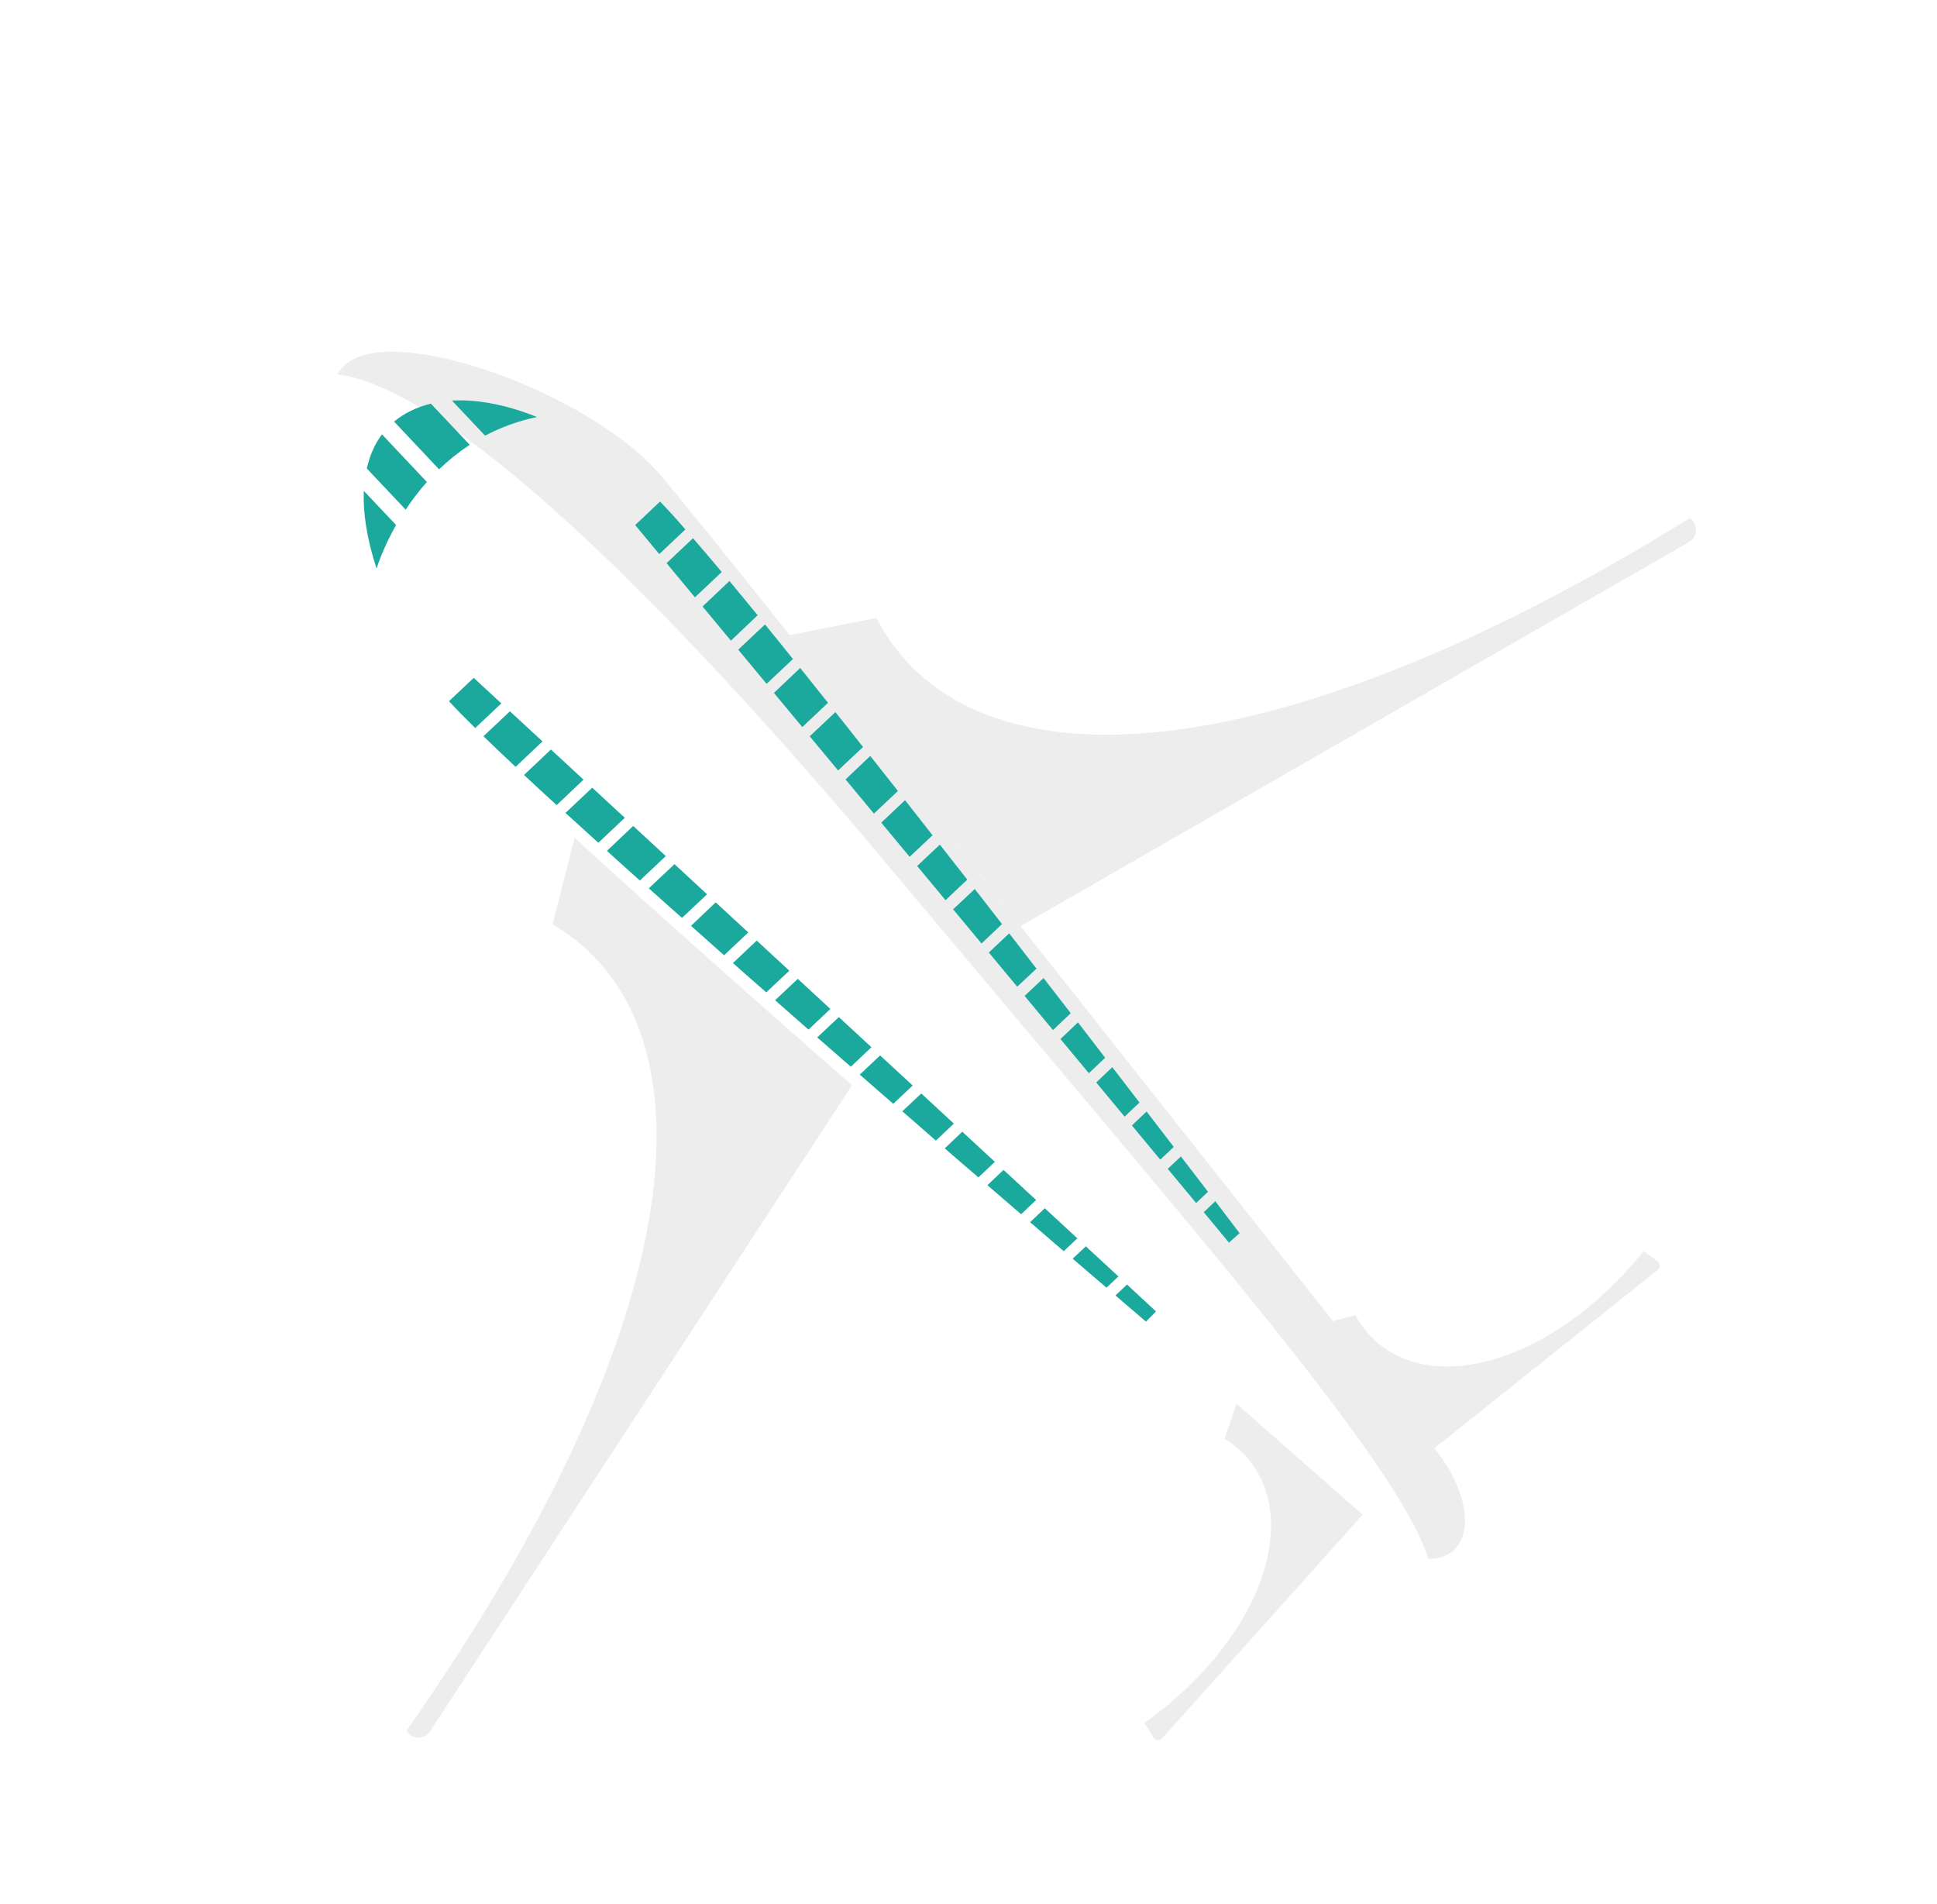 <svg width="232" height="228" viewBox="0 0 232 228" fill="none" xmlns="http://www.w3.org/2000/svg">
<g filter="url(#filter0_d_265_94)">
<path d="M47.511 203.298L98.422 125.356L65.107 95.19L39.418 195.364C39.295 195.867 39.386 196.383 39.706 196.79L44.76 203.377C45.453 204.296 46.844 204.228 47.483 203.282L47.511 203.298Z" fill="white"/>
<g style="mix-blend-mode:multiply">
<path d="M44.684 203.255L44.797 203.412C45.489 204.331 46.886 204.285 47.52 203.317L98.43 125.375L65.116 95.209L62.177 106.686C82.186 118.498 79.314 153.896 44.684 203.255Z" fill="#EDEDED"/>
</g>
<path d="M198.293 60.913L117.567 107.282L89.352 72.296L190.84 52.386C191.356 52.294 191.859 52.418 192.255 52.758L198.55 58.19C199.432 58.94 199.285 60.319 198.293 60.913Z" fill="white"/>
<g style="mix-blend-mode:multiply">
<path d="M198.399 58.066L198.55 58.19C199.432 58.94 199.291 60.34 198.293 60.913L117.567 107.282L89.352 72.296L100.977 70.004C111.613 90.67 147.135 89.797 198.394 58.044L198.399 58.066Z" fill="#EDEDED"/>
</g>
<path d="M158.018 178.221C116.582 142.032 57.744 91.665 46.138 78.071C34.509 64.483 31.758 44.922 37.291 39.704C42.823 34.486 66.413 42.825 75.03 52.803C83.647 62.781 159.601 159.402 167.598 169.17C175.617 178.932 170.571 188.507 158.018 178.221Z" fill="white"/>
<g style="mix-blend-mode:multiply">
<path d="M102.57 99.886C137.718 141.895 163.271 170.71 167.083 182.657C172.408 182.804 173.23 176.053 167.61 169.195C159.591 159.433 83.66 62.806 75.043 52.828C66.425 42.851 42.836 34.512 37.303 39.73C36.967 40.054 36.665 40.417 36.397 40.818C51.043 42.697 79.173 71.926 102.57 99.886Z" fill="#EDEDED"/>
</g>
<path d="M135.203 204.138L159.188 177.389L144.069 164.102L131.959 200.097C131.891 200.28 131.928 200.505 132.018 200.668L134.123 204.051C134.366 204.432 134.895 204.479 135.203 204.138Z" fill="white"/>
<path d="M194.562 148.082L166.481 170.501L154.076 154.631L190.716 144.602C190.914 144.549 191.113 144.59 191.285 144.708L194.533 147.009C194.906 147.262 194.91 147.801 194.562 148.082Z" fill="white"/>
<path d="M60.315 45.939C56.679 44.47 53.189 43.807 50.131 43.969L54.099 48.168C55.933 47.207 58 46.418 60.315 45.939Z" fill="#1BA99D"/>
<path d="M52.264 49.27L47.607 44.339C45.929 44.741 44.433 45.471 43.201 46.483L48.587 52.205C49.67 51.163 50.887 50.179 52.242 49.276L52.264 49.27Z" fill="#1BA99D"/>
<path d="M41.115 64.05C41.115 64.05 41.782 61.804 43.439 58.87L39.572 54.784C39.473 57.395 39.921 60.47 41.093 64.056L41.115 64.05Z" fill="#1BA99D"/>
<path d="M44.589 57.033C45.308 55.948 46.137 54.833 47.131 53.721L41.751 48.02C40.9 49.141 40.301 50.5 39.932 52.102L44.589 57.033Z" fill="#1BA99D"/>
<path d="M72.649 101.437L75.743 98.517L71.84 94.912L68.692 97.893C69.967 99.055 71.297 100.249 72.655 101.459L72.649 101.437Z" fill="#1BA99D"/>
<path d="M77.687 105.918L80.689 103.093L76.786 99.487L73.708 102.38C75.004 103.536 76.335 104.73 77.687 105.918Z" fill="#1BA99D"/>
<path d="M118.299 141.408L120.098 139.705L116.195 136.099L114.267 137.931C115.668 139.13 117.015 140.296 118.299 141.408Z" fill="#1BA99D"/>
<path d="M113.19 136.998L115.157 135.132L111.254 131.526L109.157 133.521C110.537 134.725 111.883 135.892 113.19 136.998Z" fill="#1BA99D"/>
<path d="M97.918 123.733L100.373 121.407L96.47 117.801L93.88 120.234C95.226 121.4 96.55 122.572 97.897 123.738L97.918 123.733Z" fill="#1BA99D"/>
<path d="M108.11 132.58L110.245 130.552L106.342 126.946L104.071 129.081C105.445 130.264 106.77 131.436 108.088 132.586L108.11 132.58Z" fill="#1BA99D"/>
<path d="M92.85 119.285L95.456 116.825L91.553 113.219L88.833 115.78C90.157 116.953 91.504 118.119 92.828 119.291L92.85 119.285Z" fill="#1BA99D"/>
<path d="M87.779 114.838L90.537 112.243L86.634 108.637L83.784 111.327C85.108 112.5 86.433 113.672 87.779 114.838Z" fill="#1BA99D"/>
<path d="M82.736 110.388L85.624 107.665L81.721 104.059L78.763 106.872C80.087 108.044 81.411 109.216 82.741 110.41L82.736 110.388Z" fill="#1BA99D"/>
<path d="M103.008 128.164L105.317 125.995L101.414 122.389L98.976 124.687C100.328 125.875 101.674 127.041 102.992 128.192L103.008 128.164Z" fill="#1BA99D"/>
<path d="M123.425 145.81L125.04 144.297L121.137 140.691L119.376 142.361C120.811 143.597 122.158 144.764 123.409 145.838L123.425 145.81Z" fill="#1BA99D"/>
<path d="M57.754 87.834L60.978 84.786L57.075 81.18L53.905 84.167C55.053 85.293 56.339 86.499 57.754 87.834Z" fill="#1BA99D"/>
<path d="M49.773 79.964C50.575 80.853 51.639 81.931 52.915 83.186L56.047 80.233L52.737 77.173C52.737 77.173 51.03 78.781 49.757 79.992L49.773 79.964Z" fill="#1BA99D"/>
<path d="M62.687 92.405L65.889 89.362L61.986 85.756L58.763 88.805C59.987 89.956 61.296 91.156 62.666 92.41L62.687 92.405Z" fill="#1BA99D"/>
<path d="M128.53 150.203L129.955 148.858L126.052 145.252L124.476 146.732C126 148.039 127.347 149.205 128.53 150.203Z" fill="#1BA99D"/>
<path d="M133.257 154.268L134.459 153.053L130.986 149.825L129.599 151.137C131.917 153.124 133.257 154.268 133.257 154.268Z" fill="#1BA99D"/>
<path d="M67.666 96.922L70.836 93.935L66.933 90.329L63.725 93.35C65 94.512 66.302 95.69 67.666 96.922Z" fill="#1BA99D"/>
<path d="M95.187 80.149L92.093 83.069L88.694 78.976L91.842 75.994C92.933 77.347 94.029 78.721 95.165 80.155L95.187 80.149Z" fill="#1BA99D"/>
<path d="M99.381 85.439L96.379 88.264L92.98 84.171L96.057 81.279C97.154 82.653 98.25 84.027 99.359 85.445L99.381 85.439Z" fill="#1BA99D"/>
<path d="M132.494 128.018L130.695 129.721L127.296 125.628L129.225 123.796C130.345 125.258 131.431 126.681 132.472 128.024L132.494 128.018Z" fill="#1BA99D"/>
<path d="M128.381 122.656L126.414 124.522L123.015 120.429L125.111 118.434C126.225 119.874 127.312 121.298 128.359 122.662L128.381 122.656Z" fill="#1BA99D"/>
<path d="M116.013 106.661L113.558 108.987L110.159 104.894L112.749 102.461C113.852 103.857 114.938 105.281 116.013 106.661Z" fill="#1BA99D"/>
<path d="M124.253 117.326L122.119 119.354L118.72 115.261L120.99 113.125C122.098 114.544 123.185 115.967 124.259 117.348L124.253 117.326Z" fill="#1BA99D"/>
<path d="M111.854 101.339L109.248 103.799L105.849 99.706L108.569 97.145C109.671 98.541 110.752 99.943 111.854 101.339Z" fill="#1BA99D"/>
<path d="M107.707 96.013L104.949 98.608L101.55 94.515L104.4 91.825C105.502 93.221 106.583 94.623 107.685 96.019L107.707 96.013Z" fill="#1BA99D"/>
<path d="M103.562 90.709L100.673 93.432L97.274 89.339L100.233 86.526C101.329 87.9 102.431 89.296 103.54 90.714L103.562 90.709Z" fill="#1BA99D"/>
<path d="M120.142 111.994L117.834 114.163L114.435 110.07L116.873 107.772C117.981 109.19 119.062 110.592 120.142 111.994Z" fill="#1BA99D"/>
<path d="M136.583 133.356L134.968 134.87L131.569 130.777L133.33 129.107C134.484 130.606 135.57 132.03 136.577 133.334L136.583 133.356Z" fill="#1BA99D"/>
<path d="M82.458 64.485L79.234 67.534L75.835 63.441L79.005 60.453C80.054 61.652 81.195 63.015 82.436 64.491L82.458 64.485Z" fill="#1BA99D"/>
<path d="M75.064 56.079C75.904 56.935 76.93 58.046 78.092 59.403L74.96 62.356L72.078 58.876C72.078 58.876 73.784 57.268 75.058 56.057L75.064 56.079Z" fill="#1BA99D"/>
<path d="M86.745 69.678L83.543 72.721L80.144 68.628L83.367 65.579C84.441 66.866 85.559 68.234 86.745 69.678Z" fill="#1BA99D"/>
<path d="M140.688 138.72L139.263 140.065L135.864 135.972L137.441 134.492C138.668 136.09 139.754 137.514 140.688 138.72Z" fill="#1BA99D"/>
<path d="M144.467 143.675L143.198 144.813L140.175 141.16L141.562 139.848C143.414 142.289 144.467 143.675 144.467 143.675Z" fill="#1BA99D"/>
<path d="M90.988 74.906L87.818 77.893L84.419 73.8L87.627 70.779C88.712 72.109 89.83 73.478 90.966 74.912L90.988 74.906Z" fill="#1BA99D"/>
<g style="mix-blend-mode:multiply">
<path d="M133.078 202.337L134.148 204.047C134.391 204.429 134.92 204.475 135.228 204.134L159.213 177.386L144.094 164.099L142.678 168.284C152.675 174.556 149.002 190.834 133.078 202.337Z" fill="#EDEDED"/>
</g>
<g style="mix-blend-mode:multiply">
<path d="M192.877 145.855L194.504 147.017C194.877 147.269 194.88 147.809 194.533 148.09L166.451 170.509L154.047 154.639L158.321 153.493C163.994 163.791 180.467 161.091 192.871 145.833L192.877 145.855Z" fill="#EDEDED"/>
</g>
</g>
<defs>
<filter id="filter0_d_265_94" x="30.541" y="34.1" width="180.594" height="182.267" filterUnits="userSpaceOnUse" color-interpolation-filters="sRGB">
<feFlood flood-opacity="0" result="BackgroundImageFix"/>
<feColorMatrix in="SourceAlpha" type="matrix" values="0 0 0 0 0 0 0 0 0 0 0 0 0 0 0 0 0 0 127 0" result="hardAlpha"/>
<feOffset dx="4" dy="4"/>
<feGaussianBlur stdDeviation="4"/>
<feColorMatrix type="matrix" values="0 0 0 0 0 0 0 0 0 0 0 0 0 0 0 0 0 0 0.75 0"/>
<feBlend mode="normal" in2="BackgroundImageFix" result="effect1_dropShadow_265_94"/>
<feBlend mode="normal" in="SourceGraphic" in2="effect1_dropShadow_265_94" result="shape"/>
</filter>
</defs>
</svg>
